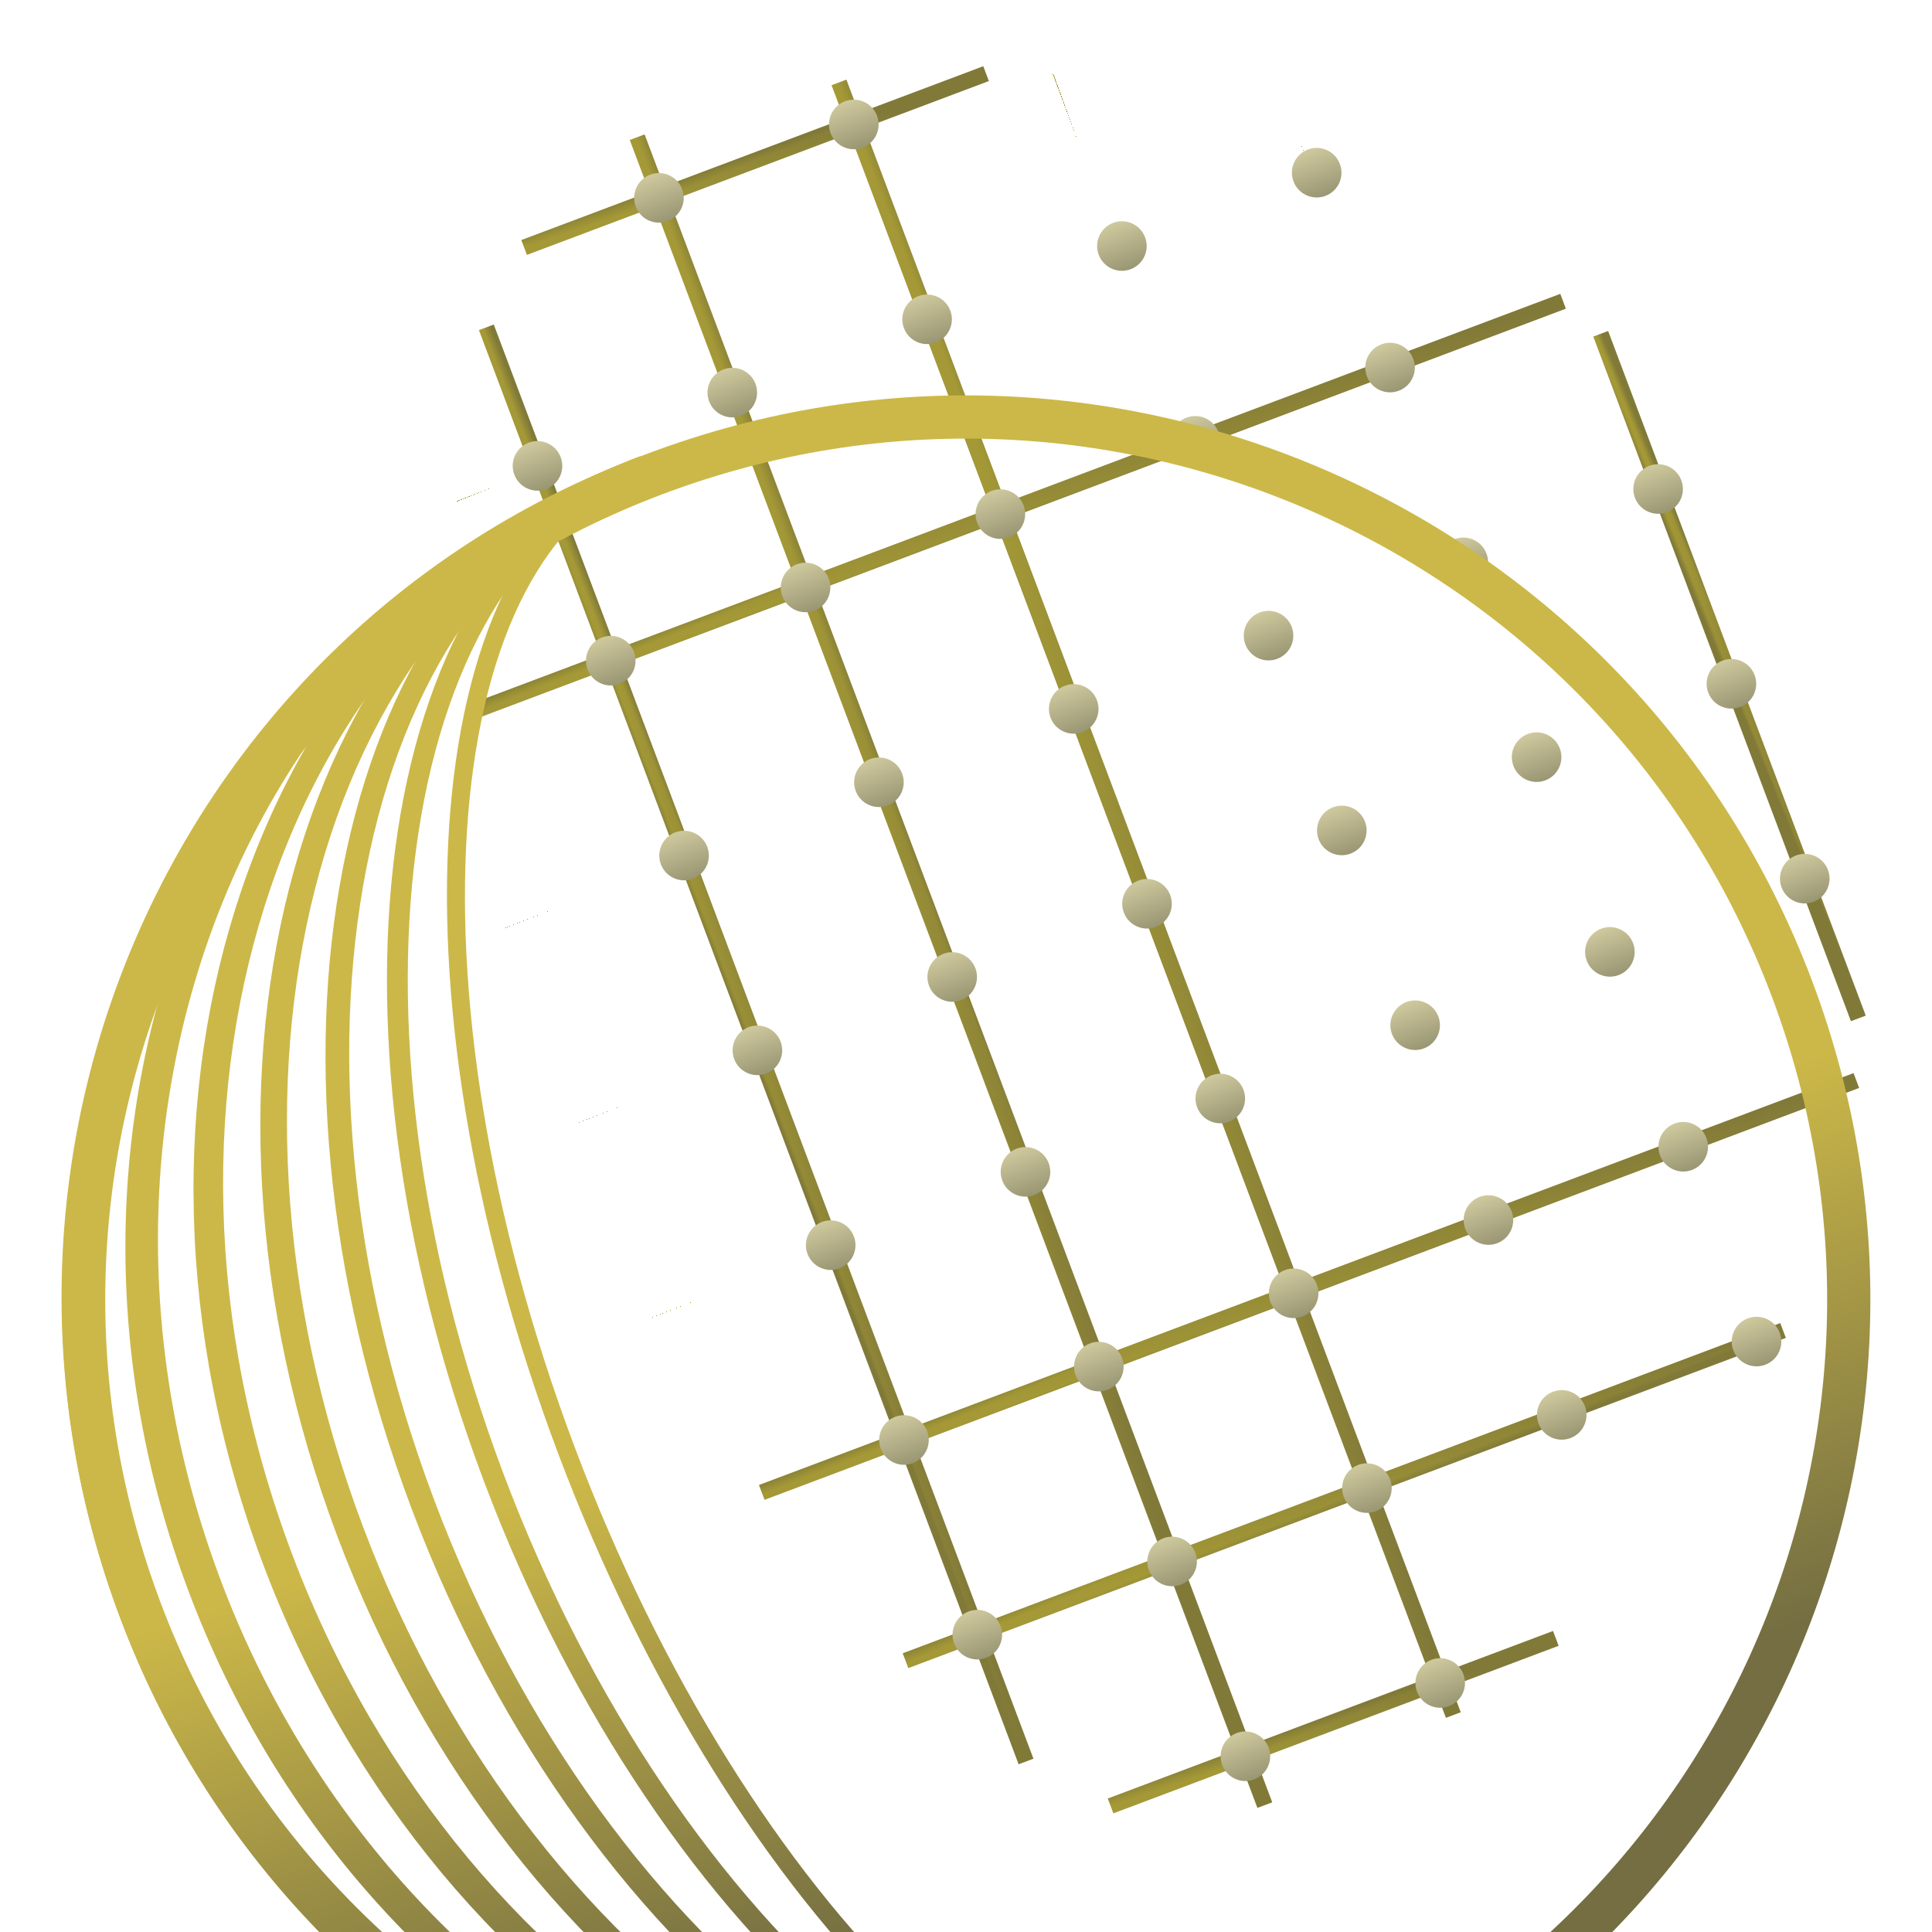 <svg width="29" height="29" viewBox="0 0 29 29" fill="none" xmlns="http://www.w3.org/2000/svg">
<g clip-path="url(#clip0_293_593)">
<g clip-path="url(#paint0_diamond_293_593_clip_path)" data-figma-skip-parse="true"><g transform="matrix(0.013 -0.005 0.018 -0.007 8.356 13.629)"><rect x="0" y="0" width="5178.59" height="3410.93" fill="url(#paint0_diamond_293_593)" opacity="1" shape-rendering="crispEdges"/><rect x="0" y="0" width="5178.59" height="3410.93" transform="scale(1 -1)" fill="url(#paint0_diamond_293_593)" opacity="1" shape-rendering="crispEdges"/><rect x="0" y="0" width="5178.59" height="3410.93" transform="scale(-1 1)" fill="url(#paint0_diamond_293_593)" opacity="1" shape-rendering="crispEdges"/><rect x="0" y="0" width="5178.59" height="3410.93" transform="scale(-1)" fill="url(#paint0_diamond_293_593)" opacity="1" shape-rendering="crispEdges"/></g></g><rect x="7.59" y="13.961" width="0.238" height="19.311" transform="rotate(-110.621 7.59 13.961)" data-figma-gradient-fill="{&#34;type&#34;:&#34;GRADIENT_DIAMOND&#34;,&#34;stops&#34;:[{&#34;color&#34;:{&#34;r&#34;:0.64342445135116577,&#34;g&#34;:0.60035878419876099,&#34;b&#34;:0.21276782453060150,&#34;a&#34;:1.0},&#34;position&#34;:0.20999999344348907},{&#34;color&#34;:{&#34;r&#34;:0.50501304864883423,&#34;g&#34;:0.47637099027633667,&#34;b&#34;:0.21859239041805267,&#34;a&#34;:1.0},&#34;position&#34;:1.0}],&#34;stopsVar&#34;:[{&#34;color&#34;:{&#34;r&#34;:0.64342445135116577,&#34;g&#34;:0.60035878419876099,&#34;b&#34;:0.21276782453060150,&#34;a&#34;:1.0},&#34;position&#34;:0.20999999344348907},{&#34;color&#34;:{&#34;r&#34;:0.50501304864883423,&#34;g&#34;:0.47637099027633667,&#34;b&#34;:0.21859239041805267,&#34;a&#34;:1.0},&#34;position&#34;:1.0}],&#34;transform&#34;:{&#34;m00&#34;:25.696584701538086,&#34;m01&#34;:35.515476226806641,&#34;m02&#34;:-22.250066757202148,&#34;m10&#34;:-9.9714117050170898,&#34;m11&#34;:-13.001558303833008,&#34;m12&#34;:25.115640640258789},&#34;opacity&#34;:1.0,&#34;blendMode&#34;:&#34;NORMAL&#34;,&#34;visible&#34;:true}"/>
<g clip-path="url(#paint1_diamond_293_593_clip_path)" data-figma-skip-parse="true"><g transform="matrix(0.012 -0.005 0.016 -0.006 12.171 22.208)"><rect x="0" y="0" width="5181.98" height="3413.75" fill="url(#paint1_diamond_293_593)" opacity="1" shape-rendering="crispEdges"/><rect x="0" y="0" width="5181.98" height="3413.75" transform="scale(1 -1)" fill="url(#paint1_diamond_293_593)" opacity="1" shape-rendering="crispEdges"/><rect x="0" y="0" width="5181.98" height="3413.75" transform="scale(-1 1)" fill="url(#paint1_diamond_293_593)" opacity="1" shape-rendering="crispEdges"/><rect x="0" y="0" width="5181.98" height="3413.75" transform="scale(-1)" fill="url(#paint1_diamond_293_593)" opacity="1" shape-rendering="crispEdges"/></g></g><rect x="11.476" y="22.513" width="0.238" height="17.555" transform="rotate(-110.621 11.476 22.513)" data-figma-gradient-fill="{&#34;type&#34;:&#34;GRADIENT_DIAMOND&#34;,&#34;stops&#34;:[{&#34;color&#34;:{&#34;r&#34;:0.64342445135116577,&#34;g&#34;:0.60035878419876099,&#34;b&#34;:0.21276782453060150,&#34;a&#34;:1.0},&#34;position&#34;:0.20999999344348907},{&#34;color&#34;:{&#34;r&#34;:0.50501304864883423,&#34;g&#34;:0.47637099027633667,&#34;b&#34;:0.21859239041805267,&#34;a&#34;:1.0},&#34;position&#34;:1.0}],&#34;stopsVar&#34;:[{&#34;color&#34;:{&#34;r&#34;:0.64342445135116577,&#34;g&#34;:0.60035878419876099,&#34;b&#34;:0.21276782453060150,&#34;a&#34;:1.0},&#34;position&#34;:0.20999999344348907},{&#34;color&#34;:{&#34;r&#34;:0.50501304864883423,&#34;g&#34;:0.47637099027633667,&#34;b&#34;:0.21859239041805267,&#34;a&#34;:1.0},&#34;position&#34;:1.0}],&#34;transform&#34;:{&#34;m00&#34;:23.351490020751953,&#34;m01&#34;:32.297672271728516,&#34;m02&#34;:-15.653827667236328,&#34;m10&#34;:-9.0889472961425781,&#34;m11&#34;:-11.790691375732422,&#34;m12&#34;:32.647434234619141},&#34;opacity&#34;:1.0,&#34;blendMode&#34;:&#34;NORMAL&#34;,&#34;visible&#34;:true}"/>
<g clip-path="url(#paint2_diamond_293_593_clip_path)" data-figma-skip-parse="true"><g transform="matrix(0.009 -0.004 0.013 -0.005 14.189 24.787)"><rect x="0" y="0" width="5191.2" height="3421.41" fill="url(#paint2_diamond_293_593)" opacity="1" shape-rendering="crispEdges"/><rect x="0" y="0" width="5191.2" height="3421.41" transform="scale(1 -1)" fill="url(#paint2_diamond_293_593)" opacity="1" shape-rendering="crispEdges"/><rect x="0" y="0" width="5191.2" height="3421.41" transform="scale(-1 1)" fill="url(#paint2_diamond_293_593)" opacity="1" shape-rendering="crispEdges"/><rect x="0" y="0" width="5191.2" height="3421.41" transform="scale(-1)" fill="url(#paint2_diamond_293_593)" opacity="1" shape-rendering="crispEdges"/></g></g><rect x="13.634" y="25.039" width="0.238" height="14.074" transform="rotate(-110.621 13.634 25.039)" data-figma-gradient-fill="{&#34;type&#34;:&#34;GRADIENT_DIAMOND&#34;,&#34;stops&#34;:[{&#34;color&#34;:{&#34;r&#34;:0.64342445135116577,&#34;g&#34;:0.60035878419876099,&#34;b&#34;:0.21276782453060150,&#34;a&#34;:1.0},&#34;position&#34;:0.20999999344348907},{&#34;color&#34;:{&#34;r&#34;:0.50501304864883423,&#34;g&#34;:0.47637099027633667,&#34;b&#34;:0.21859239041805267,&#34;a&#34;:1.0},&#34;position&#34;:1.0}],&#34;stopsVar&#34;:[{&#34;color&#34;:{&#34;r&#34;:0.64342445135116577,&#34;g&#34;:0.60035878419876099,&#34;b&#34;:0.21276782453060150,&#34;a&#34;:1.0},&#34;position&#34;:0.20999999344348907},{&#34;color&#34;:{&#34;r&#34;:0.50501304864883423,&#34;g&#34;:0.47637099027633667,&#34;b&#34;:0.21859239041805267,&#34;a&#34;:1.0},&#34;position&#34;:1.0}],&#34;transform&#34;:{&#34;m00&#34;:18.701045989990234,&#34;m01&#34;:25.916604995727539,&#34;m02&#34;:-8.1200780868530273,&#34;m10&#34;:-7.3389735221862793,&#34;m11&#34;:-9.3894796371459961,&#34;m12&#34;:33.151149749755859},&#34;opacity&#34;:1.0,&#34;blendMode&#34;:&#34;NORMAL&#34;,&#34;visible&#34;:true}"/>
<g clip-path="url(#paint3_diamond_293_593_clip_path)" data-figma-skip-parse="true"><g transform="matrix(0.005 -0.002 0.007 -0.002 16.986 27.072)"><rect x="0" y="0" width="5236.35" height="3458.94" fill="url(#paint3_diamond_293_593)" opacity="1" shape-rendering="crispEdges"/><rect x="0" y="0" width="5236.35" height="3458.94" transform="scale(1 -1)" fill="url(#paint3_diamond_293_593)" opacity="1" shape-rendering="crispEdges"/><rect x="0" y="0" width="5236.35" height="3458.94" transform="scale(-1 1)" fill="url(#paint3_diamond_293_593)" opacity="1" shape-rendering="crispEdges"/><rect x="0" y="0" width="5236.35" height="3458.94" transform="scale(-1)" fill="url(#paint3_diamond_293_593)" opacity="1" shape-rendering="crispEdges"/></g></g><rect x="16.712" y="27.219" width="0.238" height="7.141" transform="rotate(-110.621 16.712 27.219)" data-figma-gradient-fill="{&#34;type&#34;:&#34;GRADIENT_DIAMOND&#34;,&#34;stops&#34;:[{&#34;color&#34;:{&#34;r&#34;:0.64342445135116577,&#34;g&#34;:0.60035878419876099,&#34;b&#34;:0.21276782453060150,&#34;a&#34;:1.0},&#34;position&#34;:0.20999999344348907},{&#34;color&#34;:{&#34;r&#34;:0.50501304864883423,&#34;g&#34;:0.47637099027633667,&#34;b&#34;:0.21859239041805267,&#34;a&#34;:1.0},&#34;position&#34;:1.0}],&#34;stopsVar&#34;:[{&#34;color&#34;:{&#34;r&#34;:0.64342445135116577,&#34;g&#34;:0.60035878419876099,&#34;b&#34;:0.21276782453060150,&#34;a&#34;:1.0},&#34;position&#34;:0.20999999344348907},{&#34;color&#34;:{&#34;r&#34;:0.50501304864883423,&#34;g&#34;:0.47637099027633667,&#34;b&#34;:0.21859239041805267,&#34;a&#34;:1.0},&#34;position&#34;:1.0}],&#34;transform&#34;:{&#34;m00&#34;:9.4399108886718750,&#34;m01&#34;:13.209017753601074,&#34;m02&#34;:5.6614813804626465,&#34;m10&#34;:-3.8539853096008301,&#34;m11&#34;:-4.6075816154479980,&#34;m12&#34;:31.302833557128906},&#34;opacity&#34;:1.0,&#34;blendMode&#34;:&#34;NORMAL&#34;,&#34;visible&#34;:true}"/>
<g clip-path="url(#paint4_diamond_293_593_clip_path)" data-figma-skip-parse="true"><g transform="matrix(0.013 -0.005 0.018 -0.007 10.557 19.477)"><rect x="0" y="0" width="5178.59" height="3410.93" fill="url(#paint4_diamond_293_593)" opacity="1" shape-rendering="crispEdges"/><rect x="0" y="0" width="5178.59" height="3410.93" transform="scale(1 -1)" fill="url(#paint4_diamond_293_593)" opacity="1" shape-rendering="crispEdges"/><rect x="0" y="0" width="5178.59" height="3410.93" transform="scale(-1 1)" fill="url(#paint4_diamond_293_593)" opacity="1" shape-rendering="crispEdges"/><rect x="0" y="0" width="5178.59" height="3410.93" transform="scale(-1)" fill="url(#paint4_diamond_293_593)" opacity="1" shape-rendering="crispEdges"/></g></g><rect x="9.791" y="19.809" width="0.238" height="19.311" transform="rotate(-110.621 9.791 19.809)" data-figma-gradient-fill="{&#34;type&#34;:&#34;GRADIENT_DIAMOND&#34;,&#34;stops&#34;:[{&#34;color&#34;:{&#34;r&#34;:0.64342445135116577,&#34;g&#34;:0.60035878419876099,&#34;b&#34;:0.21276782453060150,&#34;a&#34;:1.0},&#34;position&#34;:0.20999999344348907},{&#34;color&#34;:{&#34;r&#34;:0.50501304864883423,&#34;g&#34;:0.47637099027633667,&#34;b&#34;:0.21859239041805267,&#34;a&#34;:1.0},&#34;position&#34;:1.0}],&#34;stopsVar&#34;:[{&#34;color&#34;:{&#34;r&#34;:0.64342445135116577,&#34;g&#34;:0.60035878419876099,&#34;b&#34;:0.21276782453060150,&#34;a&#34;:1.0},&#34;position&#34;:0.20999999344348907},{&#34;color&#34;:{&#34;r&#34;:0.50501304864883423,&#34;g&#34;:0.47637099027633667,&#34;b&#34;:0.21859239041805267,&#34;a&#34;:1.0},&#34;position&#34;:1.0}],&#34;transform&#34;:{&#34;m00&#34;:25.696584701538086,&#34;m01&#34;:35.515476226806641,&#34;m02&#34;:-20.049383163452148,&#34;m10&#34;:-9.9714117050170898,&#34;m11&#34;:-13.001558303833008,&#34;m12&#34;:30.963296890258789},&#34;opacity&#34;:1.0,&#34;blendMode&#34;:&#34;NORMAL&#34;,&#34;visible&#34;:true}"/>
<g clip-path="url(#paint5_diamond_293_593_clip_path)" data-figma-skip-parse="true"><g transform="matrix(0.013 -0.005 0.018 -0.007 9.47 16.548)"><rect x="0" y="0" width="5178.03" height="3410.46" fill="url(#paint5_diamond_293_593)" opacity="1" shape-rendering="crispEdges"/><rect x="0" y="0" width="5178.03" height="3410.46" transform="scale(1 -1)" fill="url(#paint5_diamond_293_593)" opacity="1" shape-rendering="crispEdges"/><rect x="0" y="0" width="5178.03" height="3410.46" transform="scale(-1 1)" fill="url(#paint5_diamond_293_593)" opacity="1" shape-rendering="crispEdges"/><rect x="0" y="0" width="5178.03" height="3410.46" transform="scale(-1)" fill="url(#paint5_diamond_293_593)" opacity="1" shape-rendering="crispEdges"/></g></g><rect x="8.69" y="16.885" width="0.238" height="19.638" transform="rotate(-110.621 8.69 16.885)" data-figma-gradient-fill="{&#34;type&#34;:&#34;GRADIENT_DIAMOND&#34;,&#34;stops&#34;:[{&#34;color&#34;:{&#34;r&#34;:0.64342445135116577,&#34;g&#34;:0.60035878419876099,&#34;b&#34;:0.21276782453060150,&#34;a&#34;:1.0},&#34;position&#34;:0.20999999344348907},{&#34;color&#34;:{&#34;r&#34;:0.50501304864883423,&#34;g&#34;:0.47637099027633667,&#34;b&#34;:0.21859239041805267,&#34;a&#34;:1.0},&#34;position&#34;:1.0}],&#34;stopsVar&#34;:[{&#34;color&#34;:{&#34;r&#34;:0.64342445135116577,&#34;g&#34;:0.60035878419876099,&#34;b&#34;:0.21276782453060150,&#34;a&#34;:1.0},&#34;position&#34;:0.20999999344348907},{&#34;color&#34;:{&#34;r&#34;:0.50501304864883423,&#34;g&#34;:0.47637099027633667,&#34;b&#34;:0.21859239041805267,&#34;a&#34;:1.0},&#34;position&#34;:1.0}],&#34;transform&#34;:{&#34;m00&#34;:26.133800506591797,&#34;m01&#34;:36.115398406982422,&#34;m02&#34;:-21.655067443847656,&#34;m10&#34;:-10.135937690734863,&#34;m11&#34;:-13.227311134338379,&#34;m12&#34;:28.229631423950195},&#34;opacity&#34;:1.0,&#34;blendMode&#34;:&#34;NORMAL&#34;,&#34;visible&#34;:true}"/>
<g clip-path="url(#paint6_diamond_293_593_clip_path)" data-figma-skip-parse="true"><g transform="matrix(0.012 -0.005 0.016 -0.006 7.769 10.511)"><rect x="0" y="0" width="5181.98" height="3413.75" fill="url(#paint6_diamond_293_593)" opacity="1" shape-rendering="crispEdges"/><rect x="0" y="0" width="5181.98" height="3413.75" transform="scale(1 -1)" fill="url(#paint6_diamond_293_593)" opacity="1" shape-rendering="crispEdges"/><rect x="0" y="0" width="5181.98" height="3413.75" transform="scale(-1 1)" fill="url(#paint6_diamond_293_593)" opacity="1" shape-rendering="crispEdges"/><rect x="0" y="0" width="5181.98" height="3413.75" transform="scale(-1)" fill="url(#paint6_diamond_293_593)" opacity="1" shape-rendering="crispEdges"/></g></g><rect x="7.074" y="10.816" width="0.238" height="17.555" transform="rotate(-110.621 7.074 10.816)" data-figma-gradient-fill="{&#34;type&#34;:&#34;GRADIENT_DIAMOND&#34;,&#34;stops&#34;:[{&#34;color&#34;:{&#34;r&#34;:0.64342445135116577,&#34;g&#34;:0.60035878419876099,&#34;b&#34;:0.21276782453060150,&#34;a&#34;:1.0},&#34;position&#34;:0.20999999344348907},{&#34;color&#34;:{&#34;r&#34;:0.50501304864883423,&#34;g&#34;:0.47637099027633667,&#34;b&#34;:0.21859239041805267,&#34;a&#34;:1.0},&#34;position&#34;:1.0}],&#34;stopsVar&#34;:[{&#34;color&#34;:{&#34;r&#34;:0.64342445135116577,&#34;g&#34;:0.60035878419876099,&#34;b&#34;:0.21276782453060150,&#34;a&#34;:1.0},&#34;position&#34;:0.20999999344348907},{&#34;color&#34;:{&#34;r&#34;:0.50501304864883423,&#34;g&#34;:0.47637099027633667,&#34;b&#34;:0.21859239041805267,&#34;a&#34;:1.0},&#34;position&#34;:1.0}],&#34;transform&#34;:{&#34;m00&#34;:23.351490020751953,&#34;m01&#34;:32.297672271728516,&#34;m02&#34;:-20.055194854736328,&#34;m10&#34;:-9.0889472961425781,&#34;m11&#34;:-11.790691375732422,&#34;m12&#34;:20.951143264770508},&#34;opacity&#34;:1.0,&#34;blendMode&#34;:&#34;NORMAL&#34;,&#34;visible&#34;:true}"/>
<g clip-path="url(#paint7_diamond_293_593_clip_path)" data-figma-skip-parse="true"><g transform="matrix(0.01 -0.004 0.013 -0.005 7.432 7.3)"><rect x="0" y="0" width="5190.24" height="3420.61" fill="url(#paint7_diamond_293_593)" opacity="1" shape-rendering="crispEdges"/><rect x="0" y="0" width="5190.24" height="3420.61" transform="scale(1 -1)" fill="url(#paint7_diamond_293_593)" opacity="1" shape-rendering="crispEdges"/><rect x="0" y="0" width="5190.24" height="3420.61" transform="scale(-1 1)" fill="url(#paint7_diamond_293_593)" opacity="1" shape-rendering="crispEdges"/><rect x="0" y="0" width="5190.24" height="3420.61" transform="scale(-1)" fill="url(#paint7_diamond_293_593)" opacity="1" shape-rendering="crispEdges"/></g></g><rect x="6.865" y="7.557" width="0.238" height="14.372" transform="rotate(-110.621 6.865 7.557)" data-figma-gradient-fill="{&#34;type&#34;:&#34;GRADIENT_DIAMOND&#34;,&#34;stops&#34;:[{&#34;color&#34;:{&#34;r&#34;:0.64342445135116577,&#34;g&#34;:0.60035878419876099,&#34;b&#34;:0.21276782453060150,&#34;a&#34;:1.0},&#34;position&#34;:0.20999999344348907},{&#34;color&#34;:{&#34;r&#34;:0.50501304864883423,&#34;g&#34;:0.47637099027633667,&#34;b&#34;:0.21859239041805267,&#34;a&#34;:1.0},&#34;position&#34;:1.0}],&#34;stopsVar&#34;:[{&#34;color&#34;:{&#34;r&#34;:0.64342445135116577,&#34;g&#34;:0.60035878419876099,&#34;b&#34;:0.21276782453060150,&#34;a&#34;:1.0},&#34;position&#34;:0.20999999344348907},{&#34;color&#34;:{&#34;r&#34;:0.50501304864883423,&#34;g&#34;:0.47637099027633667,&#34;b&#34;:0.21859239041805267,&#34;a&#34;:1.0},&#34;position&#34;:1.0}],&#34;transform&#34;:{&#34;m00&#34;:19.098520278930664,&#34;m01&#34;:26.461997985839844,&#34;m02&#34;:-15.348528861999512,&#34;m10&#34;:-7.4885439872741699,&#34;m11&#34;:-9.5947113037109375,&#34;m12&#34;:15.841606140136719},&#34;opacity&#34;:1.0,&#34;blendMode&#34;:&#34;NORMAL&#34;,&#34;visible&#34;:true}"/>
<g clip-path="url(#paint8_diamond_293_593_clip_path)" data-figma-skip-parse="true"><g transform="matrix(0.005 -0.002 0.007 -0.002 8.194 3.675)"><rect x="0" y="0" width="5233.04" height="3456.19" fill="url(#paint8_diamond_293_593)" opacity="1" shape-rendering="crispEdges"/><rect x="0" y="0" width="5233.04" height="3456.19" transform="scale(1 -1)" fill="url(#paint8_diamond_293_593)" opacity="1" shape-rendering="crispEdges"/><rect x="0" y="0" width="5233.04" height="3456.19" transform="scale(-1 1)" fill="url(#paint8_diamond_293_593)" opacity="1" shape-rendering="crispEdges"/><rect x="0" y="0" width="5233.04" height="3456.19" transform="scale(-1)" fill="url(#paint8_diamond_293_593)" opacity="1" shape-rendering="crispEdges"/></g></g><rect x="7.909" y="3.826" width="0.238" height="7.409" transform="rotate(-110.621 7.909 3.826)" data-figma-gradient-fill="{&#34;type&#34;:&#34;GRADIENT_DIAMOND&#34;,&#34;stops&#34;:[{&#34;color&#34;:{&#34;r&#34;:0.64342445135116577,&#34;g&#34;:0.60035878419876099,&#34;b&#34;:0.21276782453060150,&#34;a&#34;:1.0},&#34;position&#34;:0.20999999344348907},{&#34;color&#34;:{&#34;r&#34;:0.50501304864883423,&#34;g&#34;:0.47637099027633667,&#34;b&#34;:0.21859239041805267,&#34;a&#34;:1.0},&#34;position&#34;:1.0}],&#34;stopsVar&#34;:[{&#34;color&#34;:{&#34;r&#34;:0.64342445135116577,&#34;g&#34;:0.60035878419876099,&#34;b&#34;:0.21276782453060150,&#34;a&#34;:1.0},&#34;position&#34;:0.20999999344348907},{&#34;color&#34;:{&#34;r&#34;:0.50501304864883423,&#34;g&#34;:0.47637099027633667,&#34;b&#34;:0.21859239041805267,&#34;a&#34;:1.0},&#34;position&#34;:1.0}],&#34;transform&#34;:{&#34;m00&#34;:9.7976388931274414,&#34;m01&#34;:13.699870109558105,&#34;m02&#34;:-3.5544753074645996,&#34;m10&#34;:-3.9885988235473633,&#34;m11&#34;:-4.7922906875610352,&#34;m12&#34;:8.0658445358276367},&#34;opacity&#34;:1.0,&#34;blendMode&#34;:&#34;NORMAL&#34;,&#34;visible&#34;:true}"/>
<g clip-path="url(#paint9_diamond_293_593_clip_path)" data-figma-skip-parse="true"><g transform="matrix(0.005 0.013 0.007 0.018 19.83 2.947)"><rect x="0" y="0" width="5178.06" height="3410.49" fill="url(#paint9_diamond_293_593)" opacity="1" shape-rendering="crispEdges"/><rect x="0" y="0" width="5178.06" height="3410.49" transform="scale(1 -1)" fill="url(#paint9_diamond_293_593)" opacity="1" shape-rendering="crispEdges"/><rect x="0" y="0" width="5178.06" height="3410.49" transform="scale(-1 1)" fill="url(#paint9_diamond_293_593)" opacity="1" shape-rendering="crispEdges"/><rect x="0" y="0" width="5178.06" height="3410.49" transform="scale(-1)" fill="url(#paint9_diamond_293_593)" opacity="1" shape-rendering="crispEdges"/></g></g><rect x="19.494" y="2.169" width="0.238" height="19.608" transform="rotate(-20.621 19.494 2.169)" data-figma-gradient-fill="{&#34;type&#34;:&#34;GRADIENT_DIAMOND&#34;,&#34;stops&#34;:[{&#34;color&#34;:{&#34;r&#34;:0.64342445135116577,&#34;g&#34;:0.60035878419876099,&#34;b&#34;:0.21276782453060150,&#34;a&#34;:1.0},&#34;position&#34;:0.20999999344348907},{&#34;color&#34;:{&#34;r&#34;:0.50501304864883423,&#34;g&#34;:0.47637099027633667,&#34;b&#34;:0.21859239041805267,&#34;a&#34;:1.0},&#34;position&#34;:1.0}],&#34;stopsVar&#34;:[{&#34;color&#34;:{&#34;r&#34;:0.64342445135116577,&#34;g&#34;:0.60035878419876099,&#34;b&#34;:0.21276782453060150,&#34;a&#34;:1.0},&#34;position&#34;:0.20999999344348907},{&#34;color&#34;:{&#34;r&#34;:0.50501304864883423,&#34;g&#34;:0.47637099027633667,&#34;b&#34;:0.21859239041805267,&#34;a&#34;:1.0},&#34;position&#34;:1.0}],&#34;transform&#34;:{&#34;m00&#34;:10.120984077453613,&#34;m01&#34;:13.206790924072266,&#34;m02&#34;:8.1660718917846680,&#34;m10&#34;:26.094062805175781,&#34;m11&#34;:36.060871124267578,&#34;m12&#34;:-28.130376815795898},&#34;opacity&#34;:1.0,&#34;blendMode&#34;:&#34;NORMAL&#34;,&#34;visible&#34;:true}"/>
<g clip-path="url(#paint10_diamond_293_593_clip_path)" data-figma-skip-parse="true"><g transform="matrix(0.007 0.018 0.009 0.025 9.898 3.167)"><rect x="0" y="0" width="5169.15" height="3403.08" fill="url(#paint10_diamond_293_593)" opacity="1" shape-rendering="crispEdges"/><rect x="0" y="0" width="5169.15" height="3403.08" transform="scale(1 -1)" fill="url(#paint10_diamond_293_593)" opacity="1" shape-rendering="crispEdges"/><rect x="0" y="0" width="5169.15" height="3403.08" transform="scale(-1 1)" fill="url(#paint10_diamond_293_593)" opacity="1" shape-rendering="crispEdges"/><rect x="0" y="0" width="5169.15" height="3403.08" transform="scale(-1)" fill="url(#paint10_diamond_293_593)" opacity="1" shape-rendering="crispEdges"/></g></g><rect x="9.453" y="2.101" width="0.238" height="26.75" transform="rotate(-20.621 9.453 2.101)" data-figma-gradient-fill="{&#34;type&#34;:&#34;GRADIENT_DIAMOND&#34;,&#34;stops&#34;:[{&#34;color&#34;:{&#34;r&#34;:0.64342445135116577,&#34;g&#34;:0.60035878419876099,&#34;b&#34;:0.21276782453060150,&#34;a&#34;:1.0},&#34;position&#34;:0.20999999344348907},{&#34;color&#34;:{&#34;r&#34;:0.50501304864883423,&#34;g&#34;:0.47637099027633667,&#34;b&#34;:0.21859239041805267,&#34;a&#34;:1.0},&#34;position&#34;:1.0}],&#34;stopsVar&#34;:[{&#34;color&#34;:{&#34;r&#34;:0.64342445135116577,&#34;g&#34;:0.60035878419876099,&#34;b&#34;:0.21276782453060150,&#34;a&#34;:1.0},&#34;position&#34;:0.20999999344348907},{&#34;color&#34;:{&#34;r&#34;:0.50501304864883423,&#34;g&#34;:0.47637099027633667,&#34;b&#34;:0.21859239041805267,&#34;a&#34;:1.0},&#34;position&#34;:1.0}],&#34;transform&#34;:{&#34;m00&#34;:13.710672378540039,&#34;m01&#34;:18.132350921630859,&#34;m02&#34;:-6.0232305526733398,&#34;m10&#34;:35.633430480957031,&#34;m11&#34;:49.150234222412109,&#34;m12&#34;:-39.224491119384766},&#34;opacity&#34;:1.0,&#34;blendMode&#34;:&#34;NORMAL&#34;,&#34;visible&#34;:true}"/>
<g clip-path="url(#paint11_diamond_293_593_clip_path)" data-figma-skip-parse="true"><g transform="matrix(0.006 0.015 0.008 0.021 7.577 5.87)"><rect x="0" y="0" width="5173.14" height="3406.4" fill="url(#paint11_diamond_293_593)" opacity="1" shape-rendering="crispEdges"/><rect x="0" y="0" width="5173.14" height="3406.4" transform="scale(1 -1)" fill="url(#paint11_diamond_293_593)" opacity="1" shape-rendering="crispEdges"/><rect x="0" y="0" width="5173.14" height="3406.4" transform="scale(-1 1)" fill="url(#paint11_diamond_293_593)" opacity="1" shape-rendering="crispEdges"/><rect x="0" y="0" width="5173.14" height="3406.4" transform="scale(-1)" fill="url(#paint11_diamond_293_593)" opacity="1" shape-rendering="crispEdges"/></g></g><rect x="7.189" y="4.955" width="0.238" height="23.001" transform="rotate(-20.621 7.189 4.955)" data-figma-gradient-fill="{&#34;type&#34;:&#34;GRADIENT_DIAMOND&#34;,&#34;stops&#34;:[{&#34;color&#34;:{&#34;r&#34;:0.64342445135116577,&#34;g&#34;:0.60035878419876099,&#34;b&#34;:0.21276782453060150,&#34;a&#34;:1.0},&#34;position&#34;:0.20999999344348907},{&#34;color&#34;:{&#34;r&#34;:0.50501304864883423,&#34;g&#34;:0.47637099027633667,&#34;b&#34;:0.21859239041805267,&#34;a&#34;:1.0},&#34;position&#34;:1.0}],&#34;stopsVar&#34;:[{&#34;color&#34;:{&#34;r&#34;:0.64342445135116577,&#34;g&#34;:0.60035878419876099,&#34;b&#34;:0.21276782453060150,&#34;a&#34;:1.0},&#34;position&#34;:0.20999999344348907},{&#34;color&#34;:{&#34;r&#34;:0.50501304864883423,&#34;g&#34;:0.47637099027633667,&#34;b&#34;:0.21859239041805267,&#34;a&#34;:1.0},&#34;position&#34;:1.0}],&#34;transform&#34;:{&#34;m00&#34;:11.826084136962891,&#34;m01&#34;:15.546429634094238,&#34;m02&#34;:-6.1091542243957520,&#34;m10&#34;:30.625257492065430,&#34;m11&#34;:42.278312683105469,&#34;m12&#34;:-30.581472396850586},&#34;opacity&#34;:1.0,&#34;blendMode&#34;:&#34;NORMAL&#34;,&#34;visible&#34;:true}"/>
<g clip-path="url(#paint12_diamond_293_593_clip_path)" data-figma-skip-parse="true"><g transform="matrix(0.007 0.017 0.009 0.024 12.918 2.323)"><rect x="0" y="0" width="5169.68" height="3403.52" fill="url(#paint12_diamond_293_593)" opacity="1" shape-rendering="crispEdges"/><rect x="0" y="0" width="5169.68" height="3403.52" transform="scale(1 -1)" fill="url(#paint12_diamond_293_593)" opacity="1" shape-rendering="crispEdges"/><rect x="0" y="0" width="5169.68" height="3403.52" transform="scale(-1 1)" fill="url(#paint12_diamond_293_593)" opacity="1" shape-rendering="crispEdges"/><rect x="0" y="0" width="5169.68" height="3403.52" transform="scale(-1)" fill="url(#paint12_diamond_293_593)" opacity="1" shape-rendering="crispEdges"/></g></g><rect x="12.482" y="1.279" width="0.238" height="26.184" transform="rotate(-20.621 12.482 1.279)" data-figma-gradient-fill="{&#34;type&#34;:&#34;GRADIENT_DIAMOND&#34;,&#34;stops&#34;:[{&#34;color&#34;:{&#34;r&#34;:0.64342445135116577,&#34;g&#34;:0.60035878419876099,&#34;b&#34;:0.21276782453060150,&#34;a&#34;:1.0},&#34;position&#34;:0.20999999344348907},{&#34;color&#34;:{&#34;r&#34;:0.50501304864883423,&#34;g&#34;:0.47637099027633667,&#34;b&#34;:0.21859239041805267,&#34;a&#34;:1.0},&#34;position&#34;:1.0}],&#34;stopsVar&#34;:[{&#34;color&#34;:{&#34;r&#34;:0.64342445135116577,&#34;g&#34;:0.60035878419876099,&#34;b&#34;:0.21276782453060150,&#34;a&#34;:1.0},&#34;position&#34;:0.20999999344348907},{&#34;color&#34;:{&#34;r&#34;:0.50501304864883423,&#34;g&#34;:0.47637099027633667,&#34;b&#34;:0.21859239041805267,&#34;a&#34;:1.0},&#34;position&#34;:1.0}],&#34;transform&#34;:{&#34;m00&#34;:13.426488876342773,&#34;m01&#34;:17.742410659790039,&#34;m02&#34;:-2.6659576892852783,&#34;m10&#34;:34.878231048583984,&#34;m11&#34;:48.113990783691406,&#34;m12&#34;:-39.172904968261719},&#34;opacity&#34;:1.0,&#34;blendMode&#34;:&#34;NORMAL&#34;,&#34;visible&#34;:true}"/>
<g clip-path="url(#paint13_diamond_293_593_clip_path)" data-figma-skip-parse="true"><g transform="matrix(0.006 0.016 0.008 0.022 16.166 2.082)"><rect x="0" y="0" width="5171.91" height="3405.38" fill="url(#paint13_diamond_293_593)" opacity="1" shape-rendering="crispEdges"/><rect x="0" y="0" width="5171.91" height="3405.38" transform="scale(1 -1)" fill="url(#paint13_diamond_293_593)" opacity="1" shape-rendering="crispEdges"/><rect x="0" y="0" width="5171.91" height="3405.38" transform="scale(-1 1)" fill="url(#paint13_diamond_293_593)" opacity="1" shape-rendering="crispEdges"/><rect x="0" y="0" width="5171.91" height="3405.38" transform="scale(-1)" fill="url(#paint13_diamond_293_593)" opacity="1" shape-rendering="crispEdges"/></g></g><rect x="15.763" y="1.125" width="0.238" height="24.042" transform="rotate(-20.621 15.763 1.125)" data-figma-gradient-fill="{&#34;type&#34;:&#34;GRADIENT_DIAMOND&#34;,&#34;stops&#34;:[{&#34;color&#34;:{&#34;r&#34;:0.64342445135116577,&#34;g&#34;:0.60035878419876099,&#34;b&#34;:0.21276782453060150,&#34;a&#34;:1.0},&#34;position&#34;:0.20999999344348907},{&#34;color&#34;:{&#34;r&#34;:0.50501304864883423,&#34;g&#34;:0.47637099027633667,&#34;b&#34;:0.21859239041805267,&#34;a&#34;:1.0},&#34;position&#34;:1.0}],&#34;stopsVar&#34;:[{&#34;color&#34;:{&#34;r&#34;:0.64342445135116577,&#34;g&#34;:0.60035878419876099,&#34;b&#34;:0.21276782453060150,&#34;a&#34;:1.0},&#34;position&#34;:0.20999999344348907},{&#34;color&#34;:{&#34;r&#34;:0.50501304864883423,&#34;g&#34;:0.47637099027633667,&#34;b&#34;:0.21859239041805267,&#34;a&#34;:1.0},&#34;position&#34;:1.0}],&#34;transform&#34;:{&#34;m00&#34;:12.349583625793457,&#34;m01&#34;:16.264743804931641,&#34;m02&#34;:1.8592642545700073,&#34;m10&#34;:32.016422271728516,&#34;m11&#34;:44.187187194824219,&#34;m12&#34;:-36.019481658935547},&#34;opacity&#34;:1.0,&#34;blendMode&#34;:&#34;NORMAL&#34;,&#34;visible&#34;:true}"/>
<g clip-path="url(#paint14_diamond_293_593_clip_path)" data-figma-skip-parse="true"><g transform="matrix(0.003 0.007 0.004 0.01 24.121 5.481)"><rect x="0" y="0" width="5204.3" height="3432.3" fill="url(#paint14_diamond_293_593)" opacity="1" shape-rendering="crispEdges"/><rect x="0" y="0" width="5204.3" height="3432.3" transform="scale(1 -1)" fill="url(#paint14_diamond_293_593)" opacity="1" shape-rendering="crispEdges"/><rect x="0" y="0" width="5204.3" height="3432.3" transform="scale(-1 1)" fill="url(#paint14_diamond_293_593)" opacity="1" shape-rendering="crispEdges"/><rect x="0" y="0" width="5204.3" height="3432.3" transform="scale(-1)" fill="url(#paint14_diamond_293_593)" opacity="1" shape-rendering="crispEdges"/></g></g><rect x="23.916" y="5.052" width="0.238" height="10.98" transform="rotate(-20.621 23.916 5.052)" data-figma-gradient-fill="{&#34;type&#34;:&#34;GRADIENT_DIAMOND&#34;,&#34;stops&#34;:[{&#34;color&#34;:{&#34;r&#34;:0.64342445135116577,&#34;g&#34;:0.60035878419876099,&#34;b&#34;:0.21276782453060150,&#34;a&#34;:1.0},&#34;position&#34;:0.20999999344348907},{&#34;color&#34;:{&#34;r&#34;:0.50501304864883423,&#34;g&#34;:0.47637099027633667,&#34;b&#34;:0.21859239041805267,&#34;a&#34;:1.0},&#34;position&#34;:1.0}],&#34;stopsVar&#34;:[{&#34;color&#34;:{&#34;r&#34;:0.64342445135116577,&#34;g&#34;:0.60035878419876099,&#34;b&#34;:0.21276782453060150,&#34;a&#34;:1.0},&#34;position&#34;:0.20999999344348907},{&#34;color&#34;:{&#34;r&#34;:0.50501304864883423,&#34;g&#34;:0.47637099027633667,&#34;b&#34;:0.21859239041805267,&#34;a&#34;:1.0},&#34;position&#34;:1.0}],&#34;transform&#34;:{&#34;m00&#34;:5.7834439277648926,&#34;m01&#34;:7.2550706863403320,&#34;m02&#34;:17.601833343505859,&#34;m10&#34;:14.567323684692383,&#34;m11&#34;:20.244554519653320,&#34;m12&#34;:-11.924776077270508},&#34;opacity&#34;:1.0,&#34;blendMode&#34;:&#34;NORMAL&#34;,&#34;visible&#34;:true}"/>
<circle cx="22.342" cy="18.313" r="0.372" transform="rotate(-20.621 22.342 18.313)" fill="url(#paint15_linear_293_593)"/>
<circle cx="23.442" cy="21.238" r="0.372" transform="rotate(-20.621 23.442 21.238)" fill="url(#paint16_linear_293_593)"/>
<circle cx="21.242" cy="15.389" r="0.372" transform="rotate(-20.621 21.242 15.389)" fill="url(#paint17_linear_293_593)"/>
<circle cx="20.141" cy="12.465" r="0.372" transform="rotate(-20.621 20.141 12.465)" fill="url(#paint18_linear_293_593)"/>
<circle cx="19.041" cy="9.541" r="0.372" transform="rotate(-20.621 19.041 9.541)" fill="url(#paint19_linear_293_593)"/>
<circle cx="17.941" cy="6.617" r="0.372" transform="rotate(-20.621 17.941 6.617)" fill="url(#paint20_linear_293_593)"/>
<circle cx="25.266" cy="17.213" r="0.372" transform="rotate(-20.621 25.266 17.213)" fill="url(#paint21_linear_293_593)"/>
<circle cx="26.366" cy="20.137" r="0.372" transform="rotate(-20.621 26.366 20.137)" fill="url(#paint22_linear_293_593)"/>
<circle cx="24.165" cy="14.288" r="0.372" transform="rotate(-20.621 24.165 14.288)" fill="url(#paint23_linear_293_593)"/>
<circle cx="23.065" cy="11.365" r="0.372" transform="rotate(-20.621 23.065 11.365)" fill="url(#paint24_linear_293_593)"/>
<circle cx="21.965" cy="8.441" r="0.372" transform="rotate(-20.621 21.965 8.441)" fill="url(#paint25_linear_293_593)"/>
<circle cx="27.09" cy="13.189" r="0.372" transform="rotate(-20.621 27.09 13.189)" fill="url(#paint26_linear_293_593)"/>
<circle cx="25.989" cy="10.264" r="0.372" transform="rotate(-20.621 25.989 10.264)" fill="url(#paint27_linear_293_593)"/>
<circle cx="24.889" cy="7.34" r="0.372" transform="rotate(-20.621 24.889 7.34)" fill="url(#paint28_linear_293_593)"/>
<circle cx="20.865" cy="5.517" r="0.372" transform="rotate(-20.621 20.865 5.517)" fill="url(#paint29_linear_293_593)"/>
<circle cx="19.764" cy="2.592" r="0.372" transform="rotate(-20.621 19.764 2.592)" fill="url(#paint30_linear_293_593)"/>
<circle cx="16.84" cy="3.693" r="0.372" transform="rotate(-20.621 16.84 3.693)" fill="url(#paint31_linear_293_593)"/>
<circle cx="19.418" cy="19.413" r="0.372" transform="rotate(-20.621 19.418 19.413)" fill="url(#paint32_linear_293_593)"/>
<circle cx="20.518" cy="22.337" r="0.372" transform="rotate(-20.621 20.518 22.337)" fill="url(#paint33_linear_293_593)"/>
<circle cx="18.317" cy="16.489" r="0.372" transform="rotate(-20.621 18.317 16.489)" fill="url(#paint34_linear_293_593)"/>
<circle cx="17.217" cy="13.566" r="0.372" transform="rotate(-20.621 17.217 13.566)" fill="url(#paint35_linear_293_593)"/>
<circle cx="16.117" cy="10.641" r="0.372" transform="rotate(-20.621 16.117 10.641)" fill="url(#paint36_linear_293_593)"/>
<circle cx="15.016" cy="7.717" r="0.372" transform="rotate(-20.621 15.016 7.717)" fill="url(#paint37_linear_293_593)"/>
<circle cx="12.816" cy="1.868" r="0.372" transform="rotate(-20.621 12.816 1.868)" fill="url(#paint38_linear_293_593)"/>
<circle cx="16.494" cy="20.513" r="0.372" transform="rotate(-20.621 16.494 20.513)" fill="url(#paint39_linear_293_593)"/>
<circle cx="17.594" cy="23.438" r="0.372" transform="rotate(-20.621 17.594 23.438)" fill="url(#paint40_linear_293_593)"/>
<circle cx="21.618" cy="25.262" r="0.372" transform="rotate(-20.621 21.618 25.262)" fill="url(#paint41_linear_293_593)"/>
<circle cx="18.694" cy="26.362" r="0.372" transform="rotate(-20.621 18.694 26.362)" fill="url(#paint42_linear_293_593)"/>
<circle cx="15.393" cy="17.59" r="0.372" transform="rotate(-20.621 15.393 17.59)" fill="url(#paint43_linear_293_593)"/>
<circle cx="14.293" cy="14.665" r="0.372" transform="rotate(-20.621 14.293 14.665)" fill="url(#paint44_linear_293_593)"/>
<circle cx="13.193" cy="11.742" r="0.372" transform="rotate(-20.621 13.193 11.742)" fill="url(#paint45_linear_293_593)"/>
<circle cx="12.092" cy="8.818" r="0.372" transform="rotate(-20.621 12.092 8.818)" fill="url(#paint46_linear_293_593)"/>
<circle cx="13.916" cy="4.793" r="0.372" transform="rotate(-20.621 13.916 4.793)" fill="url(#paint47_linear_293_593)"/>
<circle cx="10.992" cy="5.893" r="0.372" transform="rotate(-20.621 10.992 5.893)" fill="url(#paint48_linear_293_593)"/>
<circle cx="9.891" cy="2.97" r="0.372" transform="rotate(-20.621 9.891 2.97)" fill="url(#paint49_linear_293_593)"/>
<circle cx="13.569" cy="21.615" r="0.372" transform="rotate(-20.621 13.569 21.615)" fill="url(#paint50_linear_293_593)"/>
<circle cx="14.67" cy="24.537" r="0.372" transform="rotate(-20.621 14.67 24.537)" fill="url(#paint51_linear_293_593)"/>
<circle cx="12.469" cy="18.69" r="0.372" transform="rotate(-20.621 12.469 18.69)" fill="url(#paint52_linear_293_593)"/>
<circle cx="11.369" cy="15.766" r="0.372" transform="rotate(-20.621 11.369 15.766)" fill="url(#paint53_linear_293_593)"/>
<circle cx="10.268" cy="12.842" r="0.372" transform="rotate(-20.621 10.268 12.842)" fill="url(#paint54_linear_293_593)"/>
<circle cx="9.168" cy="9.917" r="0.372" transform="rotate(-20.621 9.168 9.917)" fill="url(#paint55_linear_293_593)"/>
<circle cx="8.068" cy="6.993" r="0.372" transform="rotate(-20.621 8.068 6.993)" fill="url(#paint56_linear_293_593)"/>
<g filter="url(#filter0_d_293_593)">
<path fill-rule="evenodd" clip-rule="evenodd" d="M19.053 26.599C25.732 24.086 29.108 16.635 26.595 9.957C24.082 3.278 16.631 -0.098 9.953 2.415C3.275 4.928 -0.102 12.379 2.411 19.057C4.924 25.735 12.375 29.112 19.053 26.599ZM19.282 27.206C26.295 24.567 29.841 16.742 27.202 9.728C24.563 2.715 16.738 -0.831 9.724 1.808C2.711 4.447 -0.835 12.272 1.804 19.286C4.443 26.299 12.268 29.845 19.282 27.206Z" fill="url(#paint57_linear_293_593)"/>
<path d="M9.718 2.128C6.529 3.328 4.012 5.77 2.621 8.876C1.237 11.966 1.018 15.619 2.324 19.09C3.63 22.56 6.203 25.163 9.28 26.574C12.375 27.993 15.877 28.169 19.066 26.969L19.17 27.248C12.219 29.864 4.443 26.299 1.804 19.286C-0.835 12.272 2.661 4.466 9.613 1.85L9.718 2.128Z" fill="url(#paint58_linear_293_593)"/>
<path d="M9.718 2.128C6.79 3.23 4.519 5.579 3.312 8.616C2.11 11.637 2.006 15.248 3.312 18.718C4.618 22.189 7.076 24.834 9.971 26.314C12.882 27.802 16.138 28.071 19.066 26.969L19.17 27.248C12.788 29.65 5.474 25.911 2.835 18.898C0.195 11.884 3.23 4.252 9.613 1.85L9.718 2.128Z" fill="url(#paint59_linear_293_593)"/>
<path d="M9.718 2.128C7.072 3.124 5.068 5.372 4.059 8.335C3.055 11.282 3.074 14.846 4.38 18.316C5.686 21.787 8.021 24.479 10.718 26.033C13.431 27.596 16.42 27.965 19.066 26.969L19.17 27.248C13.403 29.418 6.588 25.492 3.949 18.479C1.309 11.465 3.846 4.02 9.613 1.85L9.718 2.128Z" fill="url(#paint60_linear_293_593)"/>
<path d="M9.718 2.128C7.354 3.018 5.616 5.166 4.806 8.054C3.999 10.927 4.142 14.444 5.448 17.914C6.754 21.385 8.965 24.124 11.465 25.752C13.979 27.389 16.702 27.859 19.066 26.969L19.17 27.248C14.018 29.187 7.702 25.073 5.063 18.059C2.423 11.046 4.461 3.789 9.613 1.85L9.718 2.128Z" fill="url(#paint61_linear_293_593)"/>
<path d="M9.718 2.128C7.637 2.912 6.165 4.96 5.553 7.773C4.944 10.571 5.21 14.042 6.516 17.512C7.822 20.983 9.91 23.768 12.212 25.471C14.528 27.183 16.984 27.752 19.066 26.969L19.17 27.248C14.633 28.955 8.816 24.654 6.176 17.64C3.537 10.627 5.076 3.557 9.613 1.85L9.718 2.128Z" fill="url(#paint62_linear_293_593)"/>
<path d="M9.718 2.128C7.912 2.808 6.7 4.758 6.281 7.499C5.864 10.225 6.251 13.65 7.557 17.121C8.863 20.591 10.831 23.422 12.941 25.197C15.062 26.982 17.259 27.649 19.066 26.969L19.17 27.248C15.233 28.729 9.902 24.245 7.263 17.232C4.623 10.218 5.676 3.332 9.613 1.85L9.718 2.128Z" fill="url(#paint63_linear_293_593)"/>
<path d="M9.718 2.128C8.194 2.702 7.248 4.552 7.028 7.218C6.809 9.869 7.319 13.248 8.625 16.719C9.931 20.189 11.775 23.066 13.688 24.916C15.611 26.775 17.542 27.543 19.066 26.969L19.17 27.248C15.848 28.498 11.016 23.826 8.376 16.812C5.737 9.799 6.291 3.1 9.613 1.85L9.718 2.128Z" fill="url(#paint64_linear_293_593)"/>
</g>
</g>
<defs>
<clipPath id="paint0_diamond_293_593_clip_path"><rect x="7.59" y="13.961" width="0.238" height="19.311" transform="rotate(-110.621 7.59 13.961)"/></clipPath><clipPath id="paint1_diamond_293_593_clip_path"><rect x="11.476" y="22.513" width="0.238" height="17.555" transform="rotate(-110.621 11.476 22.513)"/></clipPath><clipPath id="paint2_diamond_293_593_clip_path"><rect x="13.634" y="25.039" width="0.238" height="14.074" transform="rotate(-110.621 13.634 25.039)"/></clipPath><clipPath id="paint3_diamond_293_593_clip_path"><rect x="16.712" y="27.219" width="0.238" height="7.141" transform="rotate(-110.621 16.712 27.219)"/></clipPath><clipPath id="paint4_diamond_293_593_clip_path"><rect x="9.791" y="19.809" width="0.238" height="19.311" transform="rotate(-110.621 9.791 19.809)"/></clipPath><clipPath id="paint5_diamond_293_593_clip_path"><rect x="8.69" y="16.885" width="0.238" height="19.638" transform="rotate(-110.621 8.69 16.885)"/></clipPath><clipPath id="paint6_diamond_293_593_clip_path"><rect x="7.074" y="10.816" width="0.238" height="17.555" transform="rotate(-110.621 7.074 10.816)"/></clipPath><clipPath id="paint7_diamond_293_593_clip_path"><rect x="6.865" y="7.557" width="0.238" height="14.372" transform="rotate(-110.621 6.865 7.557)"/></clipPath><clipPath id="paint8_diamond_293_593_clip_path"><rect x="7.909" y="3.826" width="0.238" height="7.409" transform="rotate(-110.621 7.909 3.826)"/></clipPath><clipPath id="paint9_diamond_293_593_clip_path"><rect x="19.494" y="2.169" width="0.238" height="19.608" transform="rotate(-20.621 19.494 2.169)"/></clipPath><clipPath id="paint10_diamond_293_593_clip_path"><rect x="9.453" y="2.101" width="0.238" height="26.75" transform="rotate(-20.621 9.453 2.101)"/></clipPath><clipPath id="paint11_diamond_293_593_clip_path"><rect x="7.189" y="4.955" width="0.238" height="23.001" transform="rotate(-20.621 7.189 4.955)"/></clipPath><clipPath id="paint12_diamond_293_593_clip_path"><rect x="12.482" y="1.279" width="0.238" height="26.184" transform="rotate(-20.621 12.482 1.279)"/></clipPath><clipPath id="paint13_diamond_293_593_clip_path"><rect x="15.763" y="1.125" width="0.238" height="24.042" transform="rotate(-20.621 15.763 1.125)"/></clipPath><clipPath id="paint14_diamond_293_593_clip_path"><rect x="23.916" y="5.052" width="0.238" height="10.98" transform="rotate(-20.621 23.916 5.052)"/></clipPath><filter id="filter0_d_293_593" x="-6.876" y="-1.865" width="42.751" height="42.772" filterUnits="userSpaceOnUse" color-interpolation-filters="sRGB">
<feFlood flood-opacity="0" result="BackgroundImageFix"/>
<feColorMatrix in="SourceAlpha" type="matrix" values="0 0 0 0 0 0 0 0 0 0 0 0 0 0 0 0 0 0 127 0" result="hardAlpha"/>
<feOffset dy="5"/>
<feGaussianBlur stdDeviation="3.9"/>
<feComposite in2="hardAlpha" operator="out"/>
<feColorMatrix type="matrix" values="0 0 0 0 0 0 0 0 0 0 0 0 0 0 0 0 0 0 0.25 0"/>
<feBlend mode="normal" in2="BackgroundImageFix" result="effect1_dropShadow_293_593"/>
<feBlend mode="normal" in="SourceGraphic" in2="effect1_dropShadow_293_593" result="shape"/>
</filter>
<linearGradient id="paint0_diamond_293_593" x1="0" y1="0" x2="500" y2="500" gradientUnits="userSpaceOnUse">
<stop offset="0.21" stop-color="#A49936"/>
<stop offset="1" stop-color="#817938"/>
</linearGradient>
<linearGradient id="paint1_diamond_293_593" x1="0" y1="0" x2="500" y2="500" gradientUnits="userSpaceOnUse">
<stop offset="0.21" stop-color="#A49936"/>
<stop offset="1" stop-color="#817938"/>
</linearGradient>
<linearGradient id="paint2_diamond_293_593" x1="0" y1="0" x2="500" y2="500" gradientUnits="userSpaceOnUse">
<stop offset="0.21" stop-color="#A49936"/>
<stop offset="1" stop-color="#817938"/>
</linearGradient>
<linearGradient id="paint3_diamond_293_593" x1="0" y1="0" x2="500" y2="500" gradientUnits="userSpaceOnUse">
<stop offset="0.21" stop-color="#A49936"/>
<stop offset="1" stop-color="#817938"/>
</linearGradient>
<linearGradient id="paint4_diamond_293_593" x1="0" y1="0" x2="500" y2="500" gradientUnits="userSpaceOnUse">
<stop offset="0.21" stop-color="#A49936"/>
<stop offset="1" stop-color="#817938"/>
</linearGradient>
<linearGradient id="paint5_diamond_293_593" x1="0" y1="0" x2="500" y2="500" gradientUnits="userSpaceOnUse">
<stop offset="0.21" stop-color="#A49936"/>
<stop offset="1" stop-color="#817938"/>
</linearGradient>
<linearGradient id="paint6_diamond_293_593" x1="0" y1="0" x2="500" y2="500" gradientUnits="userSpaceOnUse">
<stop offset="0.21" stop-color="#A49936"/>
<stop offset="1" stop-color="#817938"/>
</linearGradient>
<linearGradient id="paint7_diamond_293_593" x1="0" y1="0" x2="500" y2="500" gradientUnits="userSpaceOnUse">
<stop offset="0.21" stop-color="#A49936"/>
<stop offset="1" stop-color="#817938"/>
</linearGradient>
<linearGradient id="paint8_diamond_293_593" x1="0" y1="0" x2="500" y2="500" gradientUnits="userSpaceOnUse">
<stop offset="0.21" stop-color="#A49936"/>
<stop offset="1" stop-color="#817938"/>
</linearGradient>
<linearGradient id="paint9_diamond_293_593" x1="0" y1="0" x2="500" y2="500" gradientUnits="userSpaceOnUse">
<stop offset="0.21" stop-color="#A49936"/>
<stop offset="1" stop-color="#817938"/>
</linearGradient>
<linearGradient id="paint10_diamond_293_593" x1="0" y1="0" x2="500" y2="500" gradientUnits="userSpaceOnUse">
<stop offset="0.21" stop-color="#A49936"/>
<stop offset="1" stop-color="#817938"/>
</linearGradient>
<linearGradient id="paint11_diamond_293_593" x1="0" y1="0" x2="500" y2="500" gradientUnits="userSpaceOnUse">
<stop offset="0.21" stop-color="#A49936"/>
<stop offset="1" stop-color="#817938"/>
</linearGradient>
<linearGradient id="paint12_diamond_293_593" x1="0" y1="0" x2="500" y2="500" gradientUnits="userSpaceOnUse">
<stop offset="0.21" stop-color="#A49936"/>
<stop offset="1" stop-color="#817938"/>
</linearGradient>
<linearGradient id="paint13_diamond_293_593" x1="0" y1="0" x2="500" y2="500" gradientUnits="userSpaceOnUse">
<stop offset="0.21" stop-color="#A49936"/>
<stop offset="1" stop-color="#817938"/>
</linearGradient>
<linearGradient id="paint14_diamond_293_593" x1="0" y1="0" x2="500" y2="500" gradientUnits="userSpaceOnUse">
<stop offset="0.21" stop-color="#A49936"/>
<stop offset="1" stop-color="#817938"/>
</linearGradient>
<linearGradient id="paint15_linear_293_593" x1="22.342" y1="17.941" x2="22.342" y2="18.685" gradientUnits="userSpaceOnUse">
<stop stop-color="#CFC99E"/>
<stop offset="1" stop-color="#999673"/>
</linearGradient>
<linearGradient id="paint16_linear_293_593" x1="23.442" y1="20.866" x2="23.442" y2="21.61" gradientUnits="userSpaceOnUse">
<stop stop-color="#CFC99E"/>
<stop offset="1" stop-color="#999673"/>
</linearGradient>
<linearGradient id="paint17_linear_293_593" x1="21.242" y1="15.017" x2="21.242" y2="15.761" gradientUnits="userSpaceOnUse">
<stop stop-color="#CFC99E"/>
<stop offset="1" stop-color="#999673"/>
</linearGradient>
<linearGradient id="paint18_linear_293_593" x1="20.141" y1="12.093" x2="20.141" y2="12.837" gradientUnits="userSpaceOnUse">
<stop stop-color="#CFC99E"/>
<stop offset="1" stop-color="#999673"/>
</linearGradient>
<linearGradient id="paint19_linear_293_593" x1="19.041" y1="9.169" x2="19.041" y2="9.913" gradientUnits="userSpaceOnUse">
<stop stop-color="#CFC99E"/>
<stop offset="1" stop-color="#999673"/>
</linearGradient>
<linearGradient id="paint20_linear_293_593" x1="17.941" y1="6.245" x2="17.941" y2="6.988" gradientUnits="userSpaceOnUse">
<stop stop-color="#CFC99E"/>
<stop offset="1" stop-color="#999673"/>
</linearGradient>
<linearGradient id="paint21_linear_293_593" x1="25.266" y1="16.841" x2="25.266" y2="17.585" gradientUnits="userSpaceOnUse">
<stop stop-color="#CFC99E"/>
<stop offset="1" stop-color="#999673"/>
</linearGradient>
<linearGradient id="paint22_linear_293_593" x1="26.366" y1="19.765" x2="26.366" y2="20.509" gradientUnits="userSpaceOnUse">
<stop stop-color="#CFC99E"/>
<stop offset="1" stop-color="#999673"/>
</linearGradient>
<linearGradient id="paint23_linear_293_593" x1="24.165" y1="13.916" x2="24.165" y2="14.66" gradientUnits="userSpaceOnUse">
<stop stop-color="#CFC99E"/>
<stop offset="1" stop-color="#999673"/>
</linearGradient>
<linearGradient id="paint24_linear_293_593" x1="23.065" y1="10.993" x2="23.065" y2="11.736" gradientUnits="userSpaceOnUse">
<stop stop-color="#CFC99E"/>
<stop offset="1" stop-color="#999673"/>
</linearGradient>
<linearGradient id="paint25_linear_293_593" x1="21.965" y1="8.069" x2="21.965" y2="8.813" gradientUnits="userSpaceOnUse">
<stop stop-color="#CFC99E"/>
<stop offset="1" stop-color="#999673"/>
</linearGradient>
<linearGradient id="paint26_linear_293_593" x1="27.09" y1="12.817" x2="27.09" y2="13.561" gradientUnits="userSpaceOnUse">
<stop stop-color="#CFC99E"/>
<stop offset="1" stop-color="#999673"/>
</linearGradient>
<linearGradient id="paint27_linear_293_593" x1="25.989" y1="9.892" x2="25.989" y2="10.636" gradientUnits="userSpaceOnUse">
<stop stop-color="#CFC99E"/>
<stop offset="1" stop-color="#999673"/>
</linearGradient>
<linearGradient id="paint28_linear_293_593" x1="24.889" y1="6.968" x2="24.889" y2="7.712" gradientUnits="userSpaceOnUse">
<stop stop-color="#CFC99E"/>
<stop offset="1" stop-color="#999673"/>
</linearGradient>
<linearGradient id="paint29_linear_293_593" x1="20.865" y1="5.145" x2="20.865" y2="5.889" gradientUnits="userSpaceOnUse">
<stop stop-color="#CFC99E"/>
<stop offset="1" stop-color="#999673"/>
</linearGradient>
<linearGradient id="paint30_linear_293_593" x1="19.764" y1="2.22" x2="19.764" y2="2.964" gradientUnits="userSpaceOnUse">
<stop stop-color="#CFC99E"/>
<stop offset="1" stop-color="#999673"/>
</linearGradient>
<linearGradient id="paint31_linear_293_593" x1="16.84" y1="3.321" x2="16.84" y2="4.065" gradientUnits="userSpaceOnUse">
<stop stop-color="#CFC99E"/>
<stop offset="1" stop-color="#999673"/>
</linearGradient>
<linearGradient id="paint32_linear_293_593" x1="19.418" y1="19.041" x2="19.418" y2="19.785" gradientUnits="userSpaceOnUse">
<stop stop-color="#CFC99E"/>
<stop offset="1" stop-color="#999673"/>
</linearGradient>
<linearGradient id="paint33_linear_293_593" x1="20.518" y1="21.965" x2="20.518" y2="22.709" gradientUnits="userSpaceOnUse">
<stop stop-color="#CFC99E"/>
<stop offset="1" stop-color="#999673"/>
</linearGradient>
<linearGradient id="paint34_linear_293_593" x1="18.317" y1="16.117" x2="18.317" y2="16.86" gradientUnits="userSpaceOnUse">
<stop stop-color="#CFC99E"/>
<stop offset="1" stop-color="#999673"/>
</linearGradient>
<linearGradient id="paint35_linear_293_593" x1="17.217" y1="13.194" x2="17.217" y2="13.938" gradientUnits="userSpaceOnUse">
<stop stop-color="#CFC99E"/>
<stop offset="1" stop-color="#999673"/>
</linearGradient>
<linearGradient id="paint36_linear_293_593" x1="16.117" y1="10.269" x2="16.117" y2="11.013" gradientUnits="userSpaceOnUse">
<stop stop-color="#CFC99E"/>
<stop offset="1" stop-color="#999673"/>
</linearGradient>
<linearGradient id="paint37_linear_293_593" x1="15.016" y1="7.345" x2="15.016" y2="8.089" gradientUnits="userSpaceOnUse">
<stop stop-color="#CFC99E"/>
<stop offset="1" stop-color="#999673"/>
</linearGradient>
<linearGradient id="paint38_linear_293_593" x1="12.816" y1="1.497" x2="12.816" y2="2.24" gradientUnits="userSpaceOnUse">
<stop stop-color="#CFC99E"/>
<stop offset="1" stop-color="#999673"/>
</linearGradient>
<linearGradient id="paint39_linear_293_593" x1="16.494" y1="20.141" x2="16.494" y2="20.885" gradientUnits="userSpaceOnUse">
<stop stop-color="#CFC99E"/>
<stop offset="1" stop-color="#999673"/>
</linearGradient>
<linearGradient id="paint40_linear_293_593" x1="17.594" y1="23.066" x2="17.594" y2="23.81" gradientUnits="userSpaceOnUse">
<stop stop-color="#CFC99E"/>
<stop offset="1" stop-color="#999673"/>
</linearGradient>
<linearGradient id="paint41_linear_293_593" x1="21.618" y1="24.89" x2="21.618" y2="25.634" gradientUnits="userSpaceOnUse">
<stop stop-color="#CFC99E"/>
<stop offset="1" stop-color="#999673"/>
</linearGradient>
<linearGradient id="paint42_linear_293_593" x1="18.694" y1="25.99" x2="18.694" y2="26.734" gradientUnits="userSpaceOnUse">
<stop stop-color="#CFC99E"/>
<stop offset="1" stop-color="#999673"/>
</linearGradient>
<linearGradient id="paint43_linear_293_593" x1="15.393" y1="17.218" x2="15.393" y2="17.962" gradientUnits="userSpaceOnUse">
<stop stop-color="#CFC99E"/>
<stop offset="1" stop-color="#999673"/>
</linearGradient>
<linearGradient id="paint44_linear_293_593" x1="14.293" y1="14.293" x2="14.293" y2="15.037" gradientUnits="userSpaceOnUse">
<stop stop-color="#CFC99E"/>
<stop offset="1" stop-color="#999673"/>
</linearGradient>
<linearGradient id="paint45_linear_293_593" x1="13.193" y1="11.37" x2="13.193" y2="12.114" gradientUnits="userSpaceOnUse">
<stop stop-color="#CFC99E"/>
<stop offset="1" stop-color="#999673"/>
</linearGradient>
<linearGradient id="paint46_linear_293_593" x1="12.092" y1="8.446" x2="12.092" y2="9.19" gradientUnits="userSpaceOnUse">
<stop stop-color="#CFC99E"/>
<stop offset="1" stop-color="#999673"/>
</linearGradient>
<linearGradient id="paint47_linear_293_593" x1="13.916" y1="4.421" x2="13.916" y2="5.165" gradientUnits="userSpaceOnUse">
<stop stop-color="#CFC99E"/>
<stop offset="1" stop-color="#999673"/>
</linearGradient>
<linearGradient id="paint48_linear_293_593" x1="10.992" y1="5.521" x2="10.992" y2="6.265" gradientUnits="userSpaceOnUse">
<stop stop-color="#CFC99E"/>
<stop offset="1" stop-color="#999673"/>
</linearGradient>
<linearGradient id="paint49_linear_293_593" x1="9.891" y1="2.598" x2="9.891" y2="3.342" gradientUnits="userSpaceOnUse">
<stop stop-color="#CFC99E"/>
<stop offset="1" stop-color="#999673"/>
</linearGradient>
<linearGradient id="paint50_linear_293_593" x1="13.569" y1="21.243" x2="13.569" y2="21.986" gradientUnits="userSpaceOnUse">
<stop stop-color="#CFC99E"/>
<stop offset="1" stop-color="#999673"/>
</linearGradient>
<linearGradient id="paint51_linear_293_593" x1="14.67" y1="24.166" x2="14.67" y2="24.909" gradientUnits="userSpaceOnUse">
<stop stop-color="#CFC99E"/>
<stop offset="1" stop-color="#999673"/>
</linearGradient>
<linearGradient id="paint52_linear_293_593" x1="12.469" y1="18.318" x2="12.469" y2="19.062" gradientUnits="userSpaceOnUse">
<stop stop-color="#CFC99E"/>
<stop offset="1" stop-color="#999673"/>
</linearGradient>
<linearGradient id="paint53_linear_293_593" x1="11.369" y1="15.394" x2="11.369" y2="16.138" gradientUnits="userSpaceOnUse">
<stop stop-color="#CFC99E"/>
<stop offset="1" stop-color="#999673"/>
</linearGradient>
<linearGradient id="paint54_linear_293_593" x1="10.268" y1="12.47" x2="10.268" y2="13.214" gradientUnits="userSpaceOnUse">
<stop stop-color="#CFC99E"/>
<stop offset="1" stop-color="#999673"/>
</linearGradient>
<linearGradient id="paint55_linear_293_593" x1="9.168" y1="9.545" x2="9.168" y2="10.289" gradientUnits="userSpaceOnUse">
<stop stop-color="#CFC99E"/>
<stop offset="1" stop-color="#999673"/>
</linearGradient>
<linearGradient id="paint56_linear_293_593" x1="8.068" y1="6.622" x2="8.068" y2="7.365" gradientUnits="userSpaceOnUse">
<stop stop-color="#CFC99E"/>
<stop offset="1" stop-color="#999673"/>
</linearGradient>
<linearGradient id="paint57_linear_293_593" x1="13.3" y1="15.65" x2="15.894" y2="23.197" gradientUnits="userSpaceOnUse">
<stop stop-color="#CCB848"/>
<stop offset="1" stop-color="#746E42"/>
</linearGradient>
<linearGradient id="paint58_linear_293_593" x1="13.3" y1="15.65" x2="15.894" y2="23.197" gradientUnits="userSpaceOnUse">
<stop stop-color="#CCB848"/>
<stop offset="1" stop-color="#746E42"/>
</linearGradient>
<linearGradient id="paint59_linear_293_593" x1="13.3" y1="15.65" x2="15.894" y2="23.197" gradientUnits="userSpaceOnUse">
<stop stop-color="#CCB848"/>
<stop offset="1" stop-color="#746E42"/>
</linearGradient>
<linearGradient id="paint60_linear_293_593" x1="13.3" y1="15.65" x2="15.894" y2="23.197" gradientUnits="userSpaceOnUse">
<stop stop-color="#CCB848"/>
<stop offset="1" stop-color="#746E42"/>
</linearGradient>
<linearGradient id="paint61_linear_293_593" x1="13.3" y1="15.65" x2="15.894" y2="23.197" gradientUnits="userSpaceOnUse">
<stop stop-color="#CCB848"/>
<stop offset="1" stop-color="#746E42"/>
</linearGradient>
<linearGradient id="paint62_linear_293_593" x1="13.3" y1="15.65" x2="15.894" y2="23.197" gradientUnits="userSpaceOnUse">
<stop stop-color="#CCB848"/>
<stop offset="1" stop-color="#746E42"/>
</linearGradient>
<linearGradient id="paint63_linear_293_593" x1="13.3" y1="15.65" x2="15.894" y2="23.197" gradientUnits="userSpaceOnUse">
<stop stop-color="#CCB848"/>
<stop offset="1" stop-color="#746E42"/>
</linearGradient>
<linearGradient id="paint64_linear_293_593" x1="13.3" y1="15.65" x2="15.894" y2="23.197" gradientUnits="userSpaceOnUse">
<stop stop-color="#CCB848"/>
<stop offset="1" stop-color="#746E42"/>
</linearGradient>
<clipPath id="clip0_293_593">
<rect width="29" height="29" fill="white" transform="matrix(0 1 -1 0 29 0)"/>
</clipPath>
</defs>
</svg>
